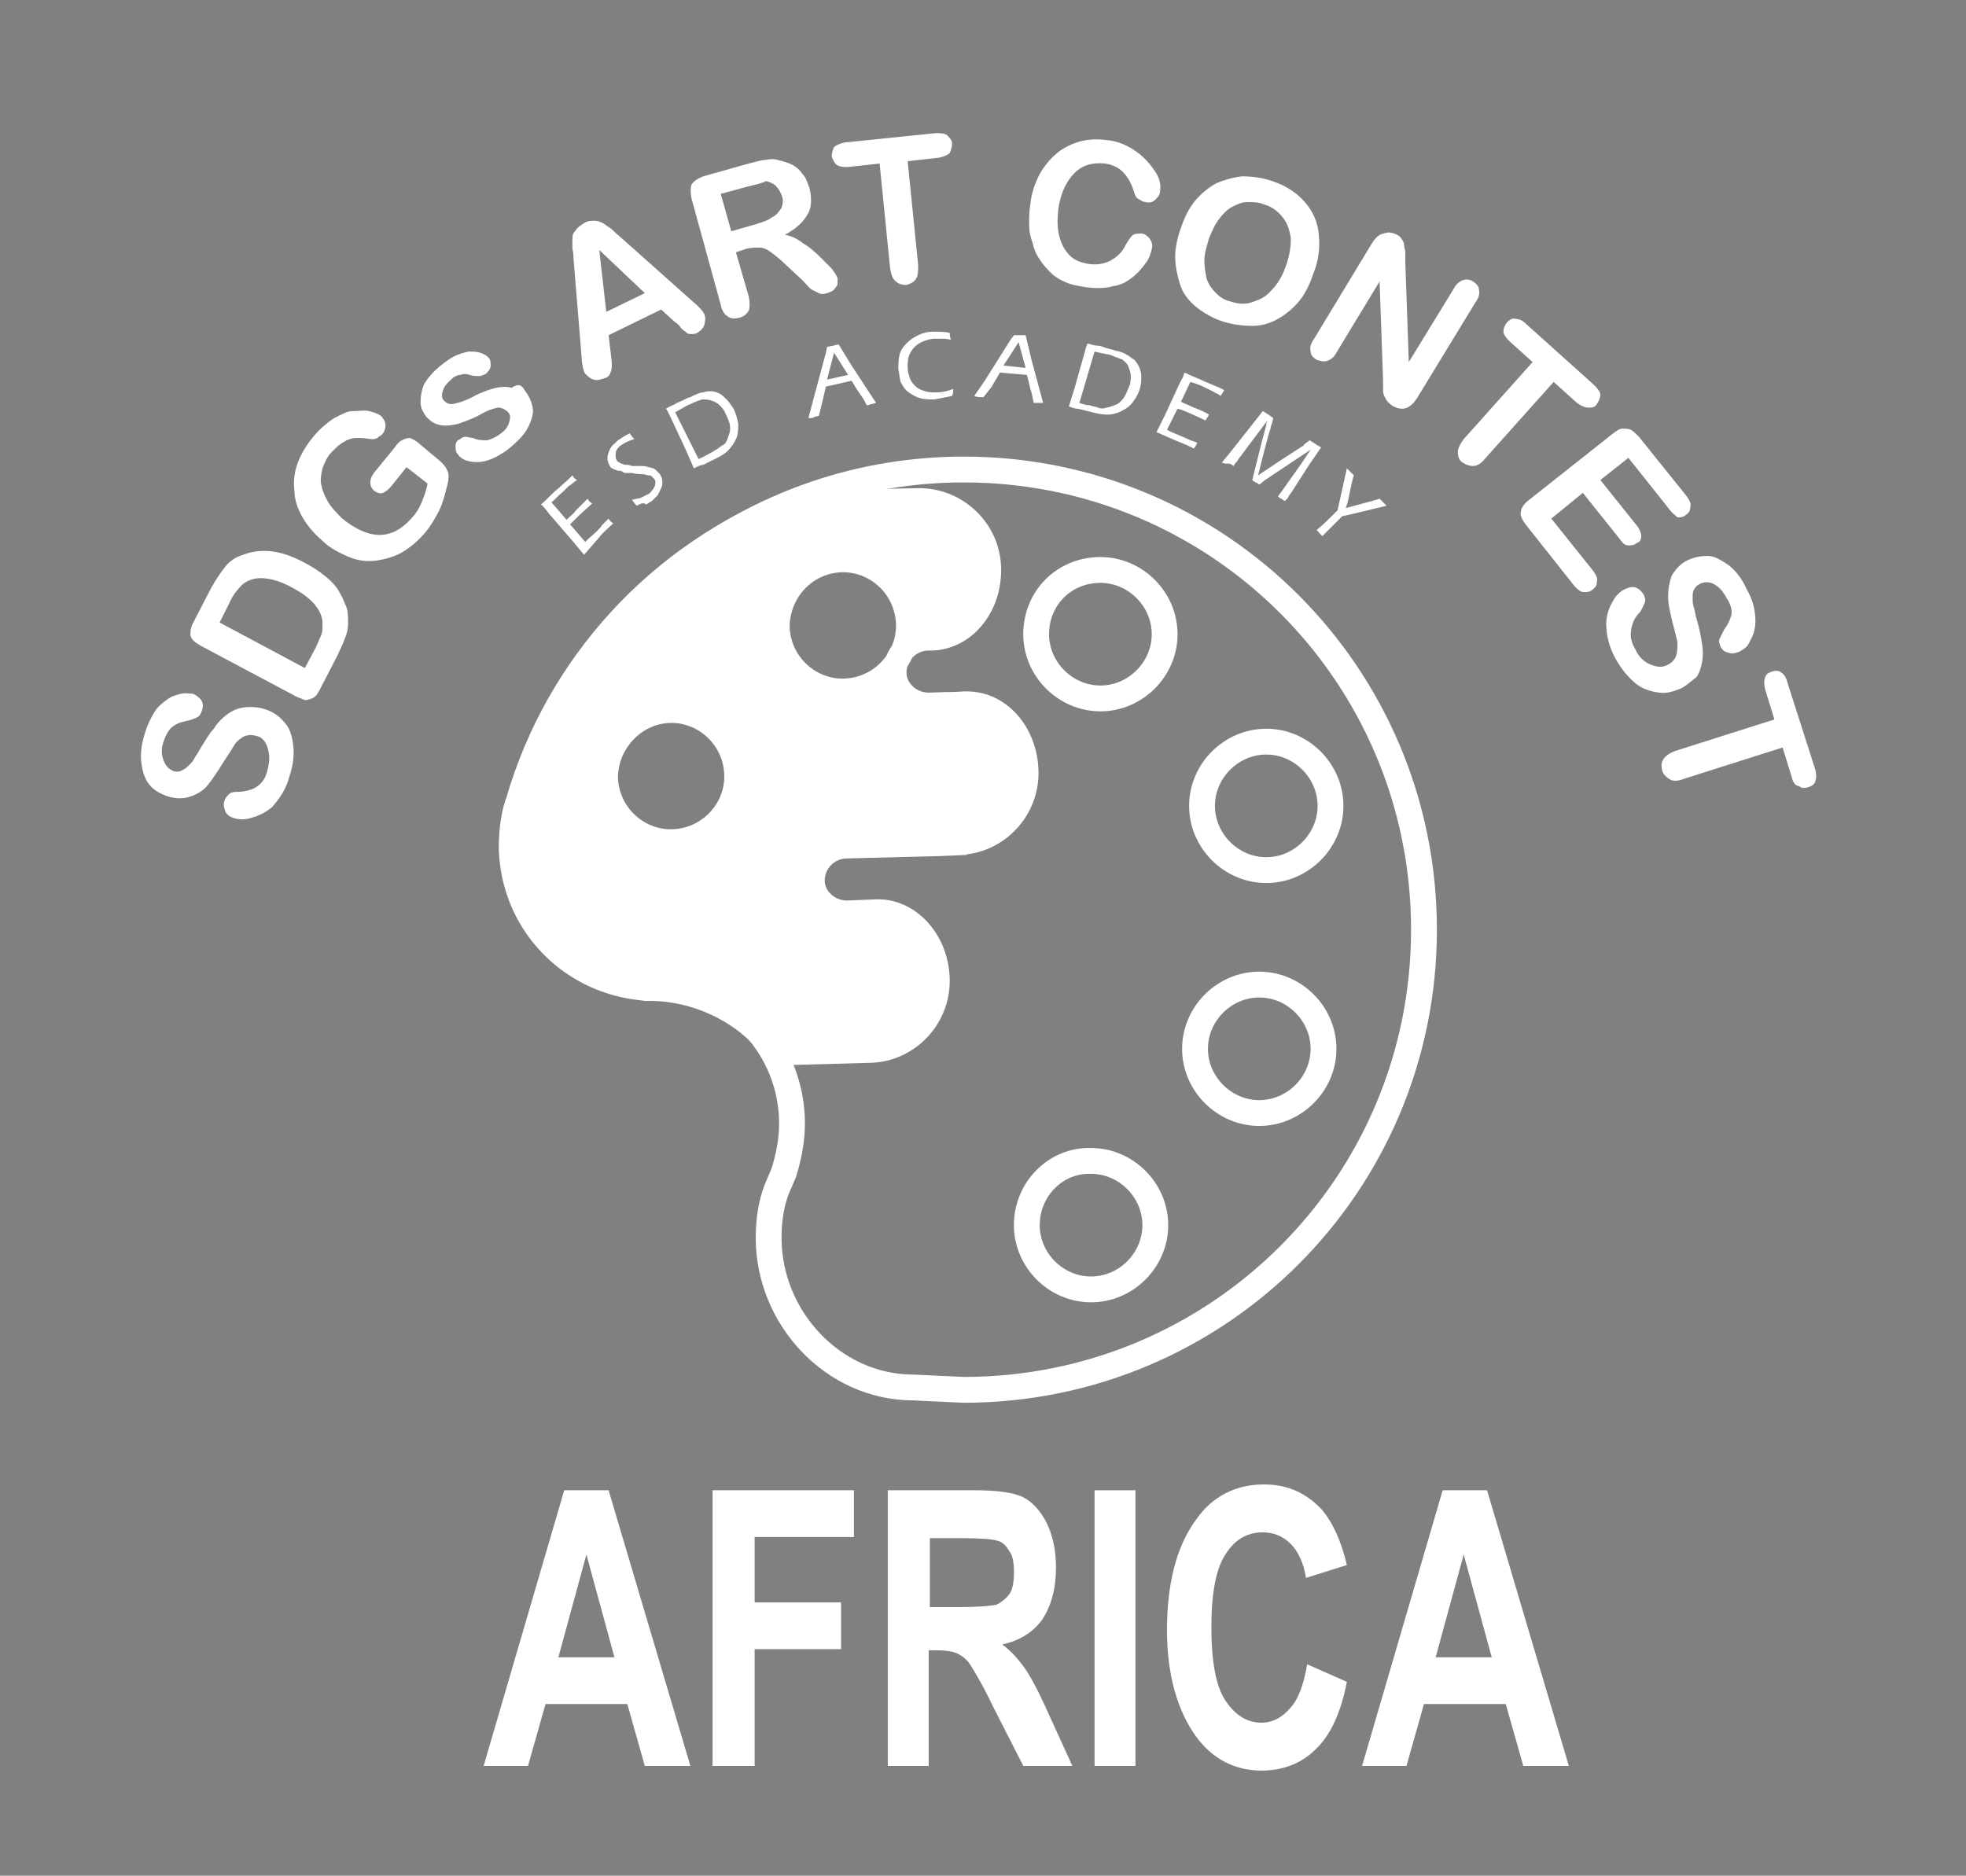 <?xml version="1.0" encoding="utf-8"?>
<!-- Generator: Adobe Illustrator 27.7.0, SVG Export Plug-In . SVG Version: 6.00 Build 0)  -->
<svg version="1.1" id="レイヤー_1" xmlns="http://www.w3.org/2000/svg" xmlns:xlink="http://www.w3.org/1999/xlink" x="0px"
	 y="0px" viewBox="0 0 168.3 160.6" style="enable-background:new 0 0 168.3 160.6;" xml:space="preserve">
<rect x="0" y="0" width="168.3" height="160.6" fill="#808080" stroke="none"/>
<style type="text/css">
	.st0{fill:none;}
	.st1{fill:#FFFFFF;}
	.st2{fill:none;stroke:#040000;stroke-width:2.211;stroke-miterlimit:10;}
	.st3{fill:none;stroke:#FFFFFF;stroke-width:2.211;stroke-miterlimit:10;}
	.st4{fill:#FFFFFF;stroke:#FFFFFF;stroke-width:2;stroke-miterlimit:10;}
</style>
<rect class="st0" width="168.3" height="160.6"/>
<g>
	<g>
		<path class="st1" d="M22.6,60.7c0.7,0.2,1.3,0.6,1.7,1.1c0.5,0.5,0.7,1.2,0.8,2s0,1.7-0.3,2.6c-0.3,1.2-0.9,2-1.5,2.7
			c-0.5,0.4-1,0.7-1.7,0.9c-0.6,0.2-1.2,0.2-1.7,0c-0.3-0.1-0.5-0.3-0.6-0.5c-0.1-0.3-0.2-0.5-0.1-0.9c0.1-0.3,0.2-0.4,0.4-0.6
			s0.5-0.2,0.8-0.2c0.4,0,0.8-0.1,1.1-0.2c0.3-0.1,0.6-0.3,0.8-0.5c0.3-0.3,0.5-0.7,0.6-1.2c0.2-0.7,0.2-1.3,0-1.9s-0.5-0.9-1-1
			c-0.4-0.1-0.7-0.1-1.1,0.1c-0.3,0.2-0.6,0.4-0.8,0.8c-0.2,0.3-0.5,0.8-0.9,1.4c-0.5,0.8-0.9,1.4-1.3,1.9c-0.4,0.5-0.9,0.8-1.5,1
			c-0.6,0.2-1.2,0.2-1.9,0c-0.6-0.2-1.2-0.5-1.6-1s-0.6-1.1-0.7-1.9c-0.1-0.7,0-1.6,0.3-2.5c0.2-0.7,0.5-1.3,0.8-1.8
			s0.7-0.8,1.1-1.1c0.4-0.3,0.8-0.4,1.2-0.5s0.7,0,1,0c0.3,0.1,0.5,0.3,0.7,0.5c0.2,0.3,0.2,0.6,0.1,0.9c-0.1,0.3-0.2,0.5-0.4,0.6
			s-0.4,0.2-0.8,0.3c-0.5,0.1-0.9,0.2-1.3,0.5c-0.3,0.2-0.6,0.7-0.8,1.3c-0.2,0.6-0.2,1.1,0,1.6c0.2,0.5,0.4,0.7,0.8,0.9
			c0.2,0.1,0.5,0.1,0.7,0c0.2-0.1,0.4-0.2,0.6-0.4c0.2-0.2,0.4-0.4,0.5-0.6c0.1-0.2,0.4-0.6,0.6-1c0.4-0.6,0.7-1.2,1.1-1.6
			c0.3-0.5,0.7-0.9,1.1-1.2s0.8-0.5,1.3-0.6S22,60.5,22.6,60.7z"/>
		<path class="st1" d="M16.6,53.2l1.5-2.9c0.4-0.7,0.8-1.3,1.2-1.8c0.4-0.5,0.9-0.8,1.5-1c1.6-0.6,3.3-0.4,5.3,0.7
			c0.6,0.3,1.2,0.7,1.7,1.1c0.5,0.4,0.9,0.8,1.2,1.3s0.5,1,0.7,1.5c0.1,0.4,0.1,0.9,0.1,1.3s-0.1,0.9-0.3,1.3
			c-0.1,0.4-0.4,0.9-0.6,1.4l-1.5,2.9c-0.2,0.4-0.4,0.7-0.7,0.8s-0.5,0.2-0.7,0.1s-0.6-0.2-0.9-0.4l-7.9-4.2
			c-0.5-0.3-0.8-0.5-0.9-0.9C16.3,54.1,16.3,53.7,16.6,53.2z M18.8,53.3l7.3,3.9l0.9-1.7c0.2-0.4,0.3-0.7,0.4-0.9
			c0.1-0.2,0.2-0.5,0.2-0.7c0-0.3,0-0.5,0-0.8c-0.2-1.1-1.1-2-2.6-2.8c-1.1-0.6-2-0.8-2.7-0.8c-0.7,0-1.3,0.3-1.6,0.6
			c-0.4,0.4-0.8,0.9-1.1,1.6L18.8,53.3z"/>
		<path class="st1" d="M35.9,38l1.8,1.5c0.2,0.2,0.4,0.4,0.5,0.6c0.1,0.2,0.2,0.4,0.2,0.6s0,0.5-0.1,0.8c-0.2,0.8-0.4,1.6-0.7,2.2
			c-0.3,0.6-0.7,1.3-1.2,1.9c-0.6,0.7-1.3,1.3-2,1.7c-0.7,0.4-1.5,0.6-2.2,0.7c-0.8,0.1-1.6,0-2.3-0.3s-1.6-0.7-2.3-1.4
			c-0.7-0.6-1.3-1.3-1.7-2s-0.7-1.5-0.7-2.3c-0.1-0.8,0-1.6,0.3-2.4c0.3-0.8,0.8-1.6,1.4-2.3c0.5-0.6,1.1-1.1,1.7-1.5
			c0.6-0.3,1.1-0.6,1.6-0.6s1-0.1,1.4,0c0.4,0.1,0.7,0.2,1,0.4c0.2,0.2,0.4,0.5,0.4,0.8s-0.1,0.6-0.3,0.8c-0.1,0.1-0.3,0.2-0.4,0.3
			c-0.2,0.1-0.3,0.1-0.5,0.1c-0.6-0.1-1-0.1-1.3-0.1c-0.3,0-0.7,0.1-1,0.3c-0.4,0.2-0.7,0.5-1.1,0.9c-0.4,0.4-0.6,0.9-0.8,1.4
			c-0.1,0.5-0.2,1-0.1,1.4c0.1,0.5,0.3,1,0.6,1.5s0.7,0.9,1.2,1.4c1.1,0.9,2.2,1.4,3.2,1.4c1,0,1.9-0.5,2.7-1.4
			c0.4-0.4,0.7-0.9,0.9-1.4c0.2-0.5,0.4-1,0.5-1.6L34.8,40l-1.2,1.5c-0.3,0.4-0.6,0.6-0.8,0.7c-0.3,0.1-0.5,0-0.8-0.2
			c-0.2-0.2-0.3-0.4-0.3-0.7c0-0.3,0.1-0.5,0.3-0.8l1.8-2.2c0.2-0.3,0.4-0.5,0.6-0.6s0.4-0.2,0.7-0.2C35.3,37.6,35.6,37.7,35.9,38z"
			/>
		<path class="st1" d="M44.9,33.4c0.4,0.5,0.6,1,0.7,1.5c0.1,0.5-0.1,1.1-0.4,1.7c-0.3,0.6-0.8,1.1-1.5,1.7
			c-0.6,0.5-1.3,0.9-1.9,1.1c-0.6,0.2-1.1,0.2-1.6,0.1c-0.5-0.1-0.8-0.3-1-0.6c-0.2-0.2-0.2-0.4-0.2-0.7s0.1-0.5,0.4-0.6
			c0.2-0.2,0.4-0.2,0.5-0.2s0.4,0.1,0.6,0.1c0.4,0.2,0.8,0.2,1.2,0.2c0.4-0.1,0.8-0.3,1.2-0.6c0.4-0.3,0.6-0.6,0.7-1
			s0.1-0.6-0.1-0.8c-0.3-0.3-0.6-0.4-0.9-0.4c-0.4,0.1-0.8,0.2-1.5,0.6c-0.7,0.4-1.4,0.6-1.9,0.8c-0.5,0.1-1,0.2-1.5,0.1
			c-0.5-0.1-0.8-0.3-1.2-0.7c-0.3-0.4-0.5-0.8-0.5-1.3c0-0.5,0.1-1,0.3-1.5c0.3-0.5,0.7-1,1.3-1.5c0.5-0.4,0.9-0.7,1.3-0.9
			s0.8-0.3,1.2-0.4c0.4,0,0.7,0,1,0.1c0.3,0.1,0.5,0.2,0.7,0.4c0.2,0.2,0.2,0.4,0.2,0.7s-0.2,0.5-0.4,0.7c-0.2,0.1-0.4,0.2-0.6,0.2
			c-0.2,0-0.5,0-0.8-0.1c-0.3-0.1-0.5-0.1-0.8,0c-0.3,0-0.6,0.2-0.9,0.5c-0.3,0.3-0.5,0.5-0.6,0.9c-0.1,0.3-0.1,0.6,0.1,0.8
			c0.2,0.2,0.4,0.3,0.6,0.3c0.3,0,0.5-0.1,0.9-0.2c0.3-0.1,0.8-0.3,1.3-0.6c0.7-0.3,1.2-0.5,1.7-0.6c0.5-0.1,0.9-0.1,1.3,0
			C44.4,32.8,44.7,33,44.9,33.4z"/>
		<path class="st1" d="M57.8,27.6l-1.2-1.1l-4.5,2.2l0.2,1.7c0.1,0.7,0.1,1.1,0,1.4s-0.2,0.5-0.6,0.6c-0.3,0.1-0.6,0.2-0.9,0.1
			c-0.3-0.1-0.5-0.3-0.7-0.5c-0.1-0.1-0.1-0.3-0.2-0.5c0-0.2-0.1-0.4-0.1-0.8l-0.7-8.5c0-0.2,0-0.5-0.1-0.9c0-0.3,0-0.6,0-0.9
			c0-0.3,0.1-0.5,0.3-0.7c0.1-0.2,0.4-0.4,0.7-0.6c0.3-0.2,0.6-0.2,0.9-0.2c0.3,0,0.5,0.1,0.7,0.2s0.4,0.3,0.6,0.4s0.4,0.4,0.8,0.7
			l6.4,5.7c0.5,0.4,0.8,0.8,0.9,1c0.1,0.3,0.1,0.5,0,0.9c-0.1,0.3-0.3,0.5-0.6,0.7c-0.2,0.1-0.3,0.1-0.5,0.1c-0.2,0-0.3,0-0.4-0.1
			c-0.1-0.1-0.3-0.2-0.5-0.4C58.2,27.9,58,27.7,57.8,27.6z M51.9,26.7l3.3-1.6l-3.9-3.7L51.9,26.7z"/>
		<path class="st1" d="M63.9,21.3L63,21.6l1.1,3.8c0.1,0.5,0.1,0.9,0,1.2c-0.2,0.3-0.4,0.5-0.8,0.6c-0.4,0.1-0.7,0.1-1-0.1
			c-0.3-0.2-0.5-0.5-0.6-1l-2.5-9.1c-0.1-0.5-0.1-0.9,0-1.2c0.2-0.3,0.5-0.5,1-0.7l3.9-1.1c0.5-0.1,1-0.3,1.4-0.3
			c0.4-0.1,0.8-0.1,1.1,0c0.4,0.1,0.8,0.2,1.2,0.4c0.4,0.2,0.7,0.5,0.9,0.8c0.3,0.3,0.4,0.7,0.6,1.2c0.2,0.9,0.2,1.7-0.2,2.3
			c-0.4,0.7-1,1.2-1.9,1.7c0.5,0.1,1,0.3,1.5,0.7c0.5,0.3,1,0.7,1.4,1.1c0.4,0.4,0.8,0.8,1.1,1.1c0.3,0.4,0.4,0.6,0.5,0.8
			c0,0.2,0,0.3,0,0.5s-0.2,0.3-0.3,0.5c-0.1,0.1-0.3,0.2-0.6,0.3c-0.3,0.1-0.5,0.1-0.7,0c-0.2-0.1-0.4-0.2-0.6-0.3S69,24.3,68.7,24
			l-1.4-1.3c-0.5-0.5-0.9-0.8-1.3-1.1s-0.7-0.4-1-0.4C64.7,21.2,64.3,21.2,63.9,21.3z M63.9,16l-2.2,0.6l0.9,3.2l2.1-0.6
			c0.6-0.2,1-0.3,1.4-0.6c0.4-0.2,0.6-0.5,0.8-0.8c0.1-0.3,0.2-0.7,0-1.1c-0.1-0.3-0.3-0.6-0.5-0.8c-0.2-0.2-0.5-0.3-0.8-0.4
			C65.2,15.7,64.7,15.8,63.9,16z"/>
		<path class="st1" d="M80.4,13.5l-2.7,0.3l0.9,8.9c0,0.5,0,0.9-0.2,1.2c-0.2,0.3-0.5,0.4-0.8,0.5c-0.4,0-0.7-0.1-0.9-0.3
			c-0.3-0.2-0.4-0.6-0.5-1.1L75.3,14l-2.7,0.3c-0.4,0-0.7,0-1-0.2c-0.2-0.2-0.3-0.4-0.4-0.7c0-0.3,0.1-0.6,0.2-0.8
			c0.2-0.2,0.5-0.3,0.9-0.4l7.8-0.8c0.4,0,0.8,0,1,0.2c0.2,0.2,0.4,0.4,0.4,0.7c0,0.3-0.1,0.6-0.2,0.8
			C81.1,13.3,80.8,13.4,80.4,13.5z"/>
		<path class="st1" d="M98.6,21.3c-0.1,0.4-0.2,0.8-0.5,1.2c-0.3,0.4-0.6,0.8-1.1,1.2s-1,0.7-1.7,0.8c-0.7,0.2-1.4,0.2-2.3,0.1
			c-0.6-0.1-1.2-0.2-1.7-0.4c-0.5-0.2-1-0.5-1.3-0.8s-0.7-0.7-1-1.2c-0.3-0.4-0.5-0.9-0.6-1.4c-0.2-0.5-0.3-1-0.3-1.6
			c0-0.6,0-1.1,0.1-1.7c0.1-1,0.4-1.8,0.8-2.6c0.4-0.7,0.9-1.3,1.5-1.8s1.3-0.8,2-1c0.8-0.2,1.5-0.2,2.3-0.1c1,0.1,1.8,0.5,2.5,1
			c0.7,0.5,1.2,1.1,1.6,1.7s0.5,1.2,0.4,1.7c0,0.3-0.2,0.5-0.4,0.7c-0.2,0.2-0.5,0.3-0.8,0.2c-0.3,0-0.5-0.2-0.7-0.3
			s-0.3-0.5-0.4-0.8c-0.2-0.6-0.5-1.1-0.9-1.5c-0.4-0.4-0.9-0.6-1.5-0.7c-1-0.1-1.9,0.1-2.6,0.8c-0.7,0.7-1.2,1.7-1.4,3.1
			c-0.1,0.9-0.1,1.7,0.1,2.4s0.5,1.2,0.9,1.6c0.4,0.4,1,0.6,1.6,0.7c0.7,0.1,1.3,0,1.9-0.3c0.5-0.3,1-0.7,1.3-1.4
			c0.2-0.3,0.3-0.5,0.5-0.7c0.2-0.2,0.4-0.2,0.8-0.2c0.3,0,0.5,0.2,0.7,0.4C98.6,20.7,98.7,21,98.6,21.3z"/>
		<path class="st1" d="M108.9,15.5c1.2,0.4,2.1,1,2.8,1.8s1.1,1.7,1.2,2.8s0,2.2-0.5,3.4c-0.3,0.9-0.7,1.7-1.2,2.3
			c-0.5,0.6-1.1,1.1-1.8,1.5c-0.7,0.4-1.4,0.6-2.2,0.6s-1.7-0.1-2.6-0.4c-0.9-0.3-1.7-0.8-2.3-1.3c-0.6-0.5-1.1-1.2-1.3-1.9
			s-0.4-1.5-0.4-2.3s0.2-1.7,0.5-2.5c0.3-0.9,0.7-1.7,1.2-2.3c0.5-0.6,1.1-1.1,1.8-1.5c0.7-0.3,1.4-0.5,2.2-0.6
			C107.2,15.1,108,15.2,108.9,15.5z M110.1,22.7c0.3-0.8,0.4-1.6,0.4-2.3c-0.1-0.7-0.3-1.3-0.7-1.8c-0.4-0.5-0.9-0.9-1.6-1.1
			c-0.5-0.2-0.9-0.2-1.4-0.2c-0.5,0-0.9,0.2-1.3,0.4s-0.8,0.6-1.1,1c-0.4,0.5-0.6,1-0.9,1.7c-0.2,0.7-0.4,1.3-0.4,1.9
			c0,0.6,0.1,1.1,0.2,1.6c0.2,0.5,0.4,0.8,0.8,1.2c0.3,0.3,0.7,0.6,1.2,0.7c0.6,0.2,1.2,0.3,1.8,0.1s1.2-0.4,1.7-1
			C109.4,24.3,109.8,23.6,110.1,22.7z"/>
		<path class="st1" d="M120.3,22.4l0.3,8.6l3.8-6.2c0.2-0.4,0.5-0.7,0.8-0.8c0.3-0.1,0.6-0.1,0.9,0.1c0.3,0.2,0.5,0.4,0.5,0.7
			c0.1,0.3,0,0.7-0.3,1.1l-5,8.2c-0.6,0.9-1.2,1.1-2,0.7c-0.2-0.1-0.3-0.2-0.5-0.4c-0.1-0.1-0.2-0.3-0.3-0.5
			c-0.1-0.2-0.1-0.4-0.1-0.6s0-0.5,0-0.7l-0.3-8.5l-3.7,6.1c-0.2,0.4-0.5,0.6-0.8,0.7s-0.6,0-0.9-0.1c-0.3-0.2-0.5-0.4-0.5-0.7
			c-0.1-0.3,0-0.7,0.3-1.1l4.9-8.1c0.2-0.3,0.4-0.6,0.6-0.7c0.2-0.2,0.5-0.2,0.8-0.3c0.3,0,0.6,0.1,0.8,0.2c0.2,0.1,0.3,0.2,0.4,0.4
			c0.1,0.1,0.2,0.3,0.2,0.5s0.1,0.4,0.1,0.6C120.3,21.9,120.3,22.1,120.3,22.4z"/>
		<path class="st1" d="M135,34.5l-2-1.8l-5.9,6.6c-0.3,0.4-0.7,0.6-1,0.6c-0.3,0-0.6-0.1-0.9-0.3c-0.3-0.2-0.4-0.5-0.4-0.9
			c0-0.3,0.2-0.7,0.5-1.1l5.9-6.6l-2-1.8c-0.3-0.3-0.5-0.6-0.5-0.8c0-0.3,0.1-0.5,0.3-0.8c0.2-0.2,0.5-0.4,0.7-0.3
			c0.3,0,0.6,0.1,0.9,0.4l5.9,5.3c0.3,0.3,0.5,0.6,0.5,0.8s-0.1,0.5-0.3,0.8s-0.4,0.3-0.7,0.3C135.6,34.9,135.3,34.7,135,34.5z"/>
		<path class="st1" d="M142.9,43.6l-3.5-4.4l-2.4,1.9l3.2,4c0.2,0.3,0.3,0.6,0.3,0.8c0,0.3-0.1,0.5-0.4,0.6
			c-0.2,0.2-0.5,0.2-0.7,0.2c-0.3,0-0.5-0.2-0.7-0.5l-3.2-4l-2.7,2.2l3.6,4.5c0.2,0.3,0.4,0.6,0.3,0.9c0,0.3-0.1,0.5-0.4,0.7
			c-0.2,0.2-0.5,0.2-0.7,0.2c-0.3,0-0.5-0.2-0.8-0.5l-4.2-5.3c-0.3-0.4-0.5-0.8-0.4-1.1c0-0.3,0.3-0.7,0.7-1l7.2-5.7
			c0.3-0.2,0.5-0.4,0.8-0.4s0.5,0,0.7,0.1s0.4,0.3,0.7,0.6l4.1,5.1c0.2,0.3,0.4,0.6,0.3,0.9c0,0.3-0.1,0.5-0.4,0.7
			c-0.2,0.2-0.5,0.2-0.7,0.2C143.4,44.1,143.1,43.9,142.9,43.6z"/>
		<path class="st1" d="M144,58.9c-0.7,0.3-1.3,0.5-2,0.4c-0.7-0.1-1.4-0.3-2-0.8c-0.6-0.5-1.2-1.2-1.7-2.1c-0.6-1.1-0.8-2.1-0.8-3
			c0-0.6,0.2-1.3,0.5-1.8c0.3-0.6,0.7-1,1.2-1.2c0.3-0.1,0.5-0.2,0.8-0.1c0.3,0.1,0.5,0.3,0.7,0.6c0.1,0.2,0.2,0.5,0.1,0.7
			c-0.1,0.2-0.2,0.5-0.4,0.8c-0.3,0.3-0.5,0.6-0.6,0.9s-0.2,0.6-0.2,1s0.1,0.8,0.4,1.3c0.3,0.7,0.8,1.1,1.3,1.3c0.5,0.2,1,0.3,1.5,0
			c0.4-0.2,0.6-0.5,0.7-0.8c0.1-0.3,0.1-0.7,0.1-1.1c-0.1-0.4-0.2-0.9-0.4-1.6c-0.2-0.9-0.4-1.6-0.4-2.3c0-0.7,0.1-1.2,0.3-1.8
			c0.3-0.5,0.7-1,1.3-1.3c0.6-0.3,1.2-0.4,1.8-0.4s1.2,0.4,1.8,0.8c0.6,0.5,1.1,1.1,1.5,2c0.4,0.7,0.6,1.3,0.7,1.9s0.1,1.1,0,1.6
			c-0.1,0.5-0.3,0.8-0.5,1.2s-0.5,0.5-0.8,0.7c-0.3,0.1-0.5,0.2-0.9,0.1s-0.5-0.2-0.7-0.5c-0.1-0.3-0.2-0.5-0.1-0.7s0.2-0.4,0.4-0.8
			c0.3-0.4,0.5-0.8,0.6-1.2c0.1-0.4,0-0.9-0.4-1.5c-0.3-0.6-0.7-1-1.1-1.2s-0.8-0.2-1.2,0c-0.2,0.1-0.4,0.3-0.5,0.5
			c-0.1,0.2-0.1,0.4-0.1,0.7s0,0.5,0.1,0.8s0.1,0.6,0.3,1.2c0.2,0.7,0.3,1.3,0.4,1.9c0.1,0.6,0.1,1.1,0,1.6
			c-0.1,0.5-0.2,0.9-0.5,1.3C144.9,58.2,144.5,58.6,144,58.9z"/>
		<path class="st1" d="M153.4,66.6l-0.8-2.6l-8.5,2.7c-0.5,0.2-0.9,0.2-1.2,0s-0.5-0.4-0.6-0.7c-0.1-0.4-0.1-0.7,0.1-1
			c0.2-0.3,0.5-0.5,1-0.7l8.5-2.7l-0.8-2.6c-0.1-0.4-0.1-0.7,0-1c0.1-0.3,0.3-0.4,0.6-0.5c0.3-0.1,0.6-0.1,0.8,0.1
			c0.2,0.1,0.4,0.4,0.5,0.8l2.4,7.5c0.1,0.4,0.1,0.7,0,1c-0.1,0.3-0.3,0.4-0.6,0.5c-0.3,0.1-0.6,0.1-0.8-0.1
			C153.7,67.3,153.5,67,153.4,66.6z"/>
	</g>
	<g>
		<path class="st1" d="M50,47.5l-1-1.2l-1.9-2.2l-0.4-0.5c-0.1-0.1-0.2-0.3-0.4-0.4c0.5-0.4,0.9-0.9,1.4-1.3l1-0.9l0.3-0.3
			c0.1,0.2,0.2,0.3,0.4,0.4l-0.3,0.2c-0.1,0.1-0.2,0.2-0.4,0.3c-0.2,0.2-0.3,0.3-0.5,0.5c-0.5,0.4-0.8,0.8-1,0.9l1.3,1.5
			c0.3-0.3,0.6-0.5,0.8-0.8c0.3-0.3,0.6-0.6,1-1c0.1,0.2,0.2,0.3,0.4,0.4l-1.1,1c-0.2,0.2-0.5,0.5-0.8,0.8l1.3,1.5l0.3-0.3
			c0.6-0.5,1-0.9,1.1-1.1c0.2-0.2,0.4-0.4,0.6-0.6c0.1,0.2,0.2,0.3,0.4,0.4c-0.5,0.5-0.9,0.8-1.2,1.2L50,47.5z"/>
		<path class="st1" d="M54.5,43.3c-0.2-0.2-0.3-0.4-0.4-0.5c0.3-0.1,0.6-0.1,0.8-0.2c0.2-0.1,0.4-0.2,0.6-0.3
			c0.2-0.1,0.3-0.3,0.4-0.4c0.1-0.2,0.2-0.3,0.2-0.5c0-0.2,0-0.3-0.1-0.4c-0.1-0.1-0.1-0.1-0.2-0.2s-0.2-0.1-0.3-0.1
			c-0.1,0-0.3-0.1-0.5-0.1c-0.2,0-0.5,0-0.9-0.1l-0.4,0c-0.2,0-0.3,0-0.4-0.1s-0.3-0.1-0.4-0.1c-0.1,0-0.2-0.1-0.3-0.1
			c-0.1,0-0.1-0.1-0.2-0.1s-0.1-0.1-0.2-0.2c-0.1-0.2-0.2-0.4-0.2-0.7c0-0.2,0.1-0.5,0.2-0.7c0.1-0.3,0.4-0.5,0.7-0.8
			c0.3-0.2,0.6-0.4,1-0.6c0.1,0.1,0.2,0.3,0.4,0.5c-0.4,0.1-0.8,0.3-1.1,0.5c-0.2,0.1-0.3,0.3-0.4,0.4c-0.1,0.2-0.1,0.3-0.1,0.5
			c0,0.1,0,0.3,0.1,0.4c0,0.1,0.1,0.1,0.2,0.2c0.1,0,0.1,0.1,0.2,0.1c0.1,0,0.2,0.1,0.4,0.1c0.1,0,0.3,0,0.5,0.1c0.1,0,0.3,0,0.6,0
			c0.4,0,0.6,0,0.8,0.1c0.2,0,0.3,0.1,0.4,0.1s0.2,0.1,0.3,0.2c0.1,0.1,0.2,0.2,0.3,0.3c0.1,0.2,0.2,0.4,0.2,0.6s0,0.4-0.1,0.6
			s-0.2,0.4-0.3,0.6c-0.2,0.2-0.3,0.3-0.5,0.5c-0.2,0.1-0.3,0.2-0.5,0.3C55.1,43,54.9,43.1,54.5,43.3z"/>
		<path class="st1" d="M59.4,40.1l-0.7-1.6l-1.4-3c-0.1-0.1-0.1-0.3-0.3-0.5c0.3-0.2,0.6-0.3,0.8-0.4c0.1-0.1,0.4-0.2,0.6-0.3
			S59,34,59.1,34c0.4-0.2,0.8-0.4,1.1-0.4c0.2-0.1,0.5-0.1,0.7-0.1c0.2,0,0.5,0.1,0.7,0.2c0.2,0.1,0.4,0.3,0.6,0.5
			c0.2,0.2,0.4,0.5,0.6,0.8c0.2,0.4,0.3,0.8,0.4,1.3c0,0.4,0,0.9-0.2,1.3s-0.4,0.7-0.7,1c-0.3,0.3-0.7,0.5-1.1,0.7l-1,0.5
			C60,39.8,59.8,39.9,59.4,40.1z M59.8,39.3c0.3-0.1,0.6-0.3,0.8-0.4c0.2-0.1,0.4-0.2,0.7-0.4c0.2-0.1,0.4-0.3,0.6-0.4
			c0.2-0.1,0.3-0.3,0.4-0.6s0.2-0.5,0.2-0.7c0-0.2,0-0.5-0.1-0.7c-0.1-0.3-0.2-0.5-0.3-0.7c-0.1-0.3-0.3-0.5-0.5-0.7
			c-0.2-0.2-0.4-0.3-0.7-0.4s-0.5-0.1-0.8-0.1c-0.3,0.1-0.6,0.2-1,0.4c-0.5,0.2-0.9,0.5-1.3,0.7L59.8,39.3z"/>
		<path class="st1" d="M69.2,35.8l0.4-1.5l1.1-4.1l0.1-0.5l0.5-0.1c0.1,0,0.3-0.1,0.5-0.1l1.1,1.8l2.1,3.2l-0.4,0.1
			c-0.1,0-0.2,0.1-0.4,0.1c-0.1-0.2-0.3-0.6-0.6-1s-0.5-0.8-0.7-1.1l-2.2,0.5l-0.3,1.3l-0.3,1.2l-0.4,0.1
			C69.6,35.8,69.5,35.8,69.2,35.8z M70.8,32.5l1.8-0.4l-1.2-1.9L70.8,32.5z"/>
		<path class="st1" d="M81.6,33.3c0,0.2,0,0.4-0.1,0.6c-0.5,0.1-1,0.2-1.5,0.3c-0.4,0-0.8,0-1.2-0.1s-0.7-0.3-1-0.5
			s-0.5-0.5-0.7-0.9C77,32.4,77,32,76.9,31.6c0-0.4,0-0.8,0.1-1.2c0.1-0.4,0.3-0.7,0.6-1c0.3-0.3,0.6-0.5,1-0.7
			c0.4-0.2,0.8-0.3,1.3-0.3c0.5,0,1,0,1.4,0.1c0,0.1,0,0.3,0.1,0.6C81.1,29,80.8,29,80.6,29s-0.4,0-0.6,0c-0.3,0-0.6,0.1-0.9,0.2
			c-0.3,0.1-0.6,0.3-0.8,0.5c-0.2,0.2-0.4,0.5-0.5,0.8c-0.1,0.3-0.1,0.7-0.1,1c0,0.3,0.1,0.6,0.2,0.9c0.1,0.3,0.3,0.5,0.5,0.7
			c0.2,0.2,0.5,0.3,0.8,0.4s0.6,0.1,1,0.1C80.6,33.6,81.1,33.5,81.6,33.3z"/>
		<path class="st1" d="M83.4,33.9l0.9-1.3l2.2-3.5l0.3-0.4l0.5,0c0.1,0,0.3,0,0.5,0l0.5,2.1l1,3.7l-0.4,0c-0.1,0-0.2,0-0.4,0
			c-0.1-0.3-0.1-0.7-0.3-1.2c-0.1-0.5-0.2-0.9-0.3-1.2l-2.3-0.2l-0.7,1.2L84.2,34l-0.4,0C83.8,34,83.6,34,83.4,33.9z M85.9,31.3
			l1.9,0.2l-0.6-2.2L85.9,31.3z"/>
		<path class="st1" d="M91.5,34.8l0.5-1.6l0.9-3.2c0-0.1,0.1-0.3,0.2-0.6c0.3,0.1,0.6,0.2,0.9,0.2c0.2,0,0.4,0.1,0.7,0.2
			s0.5,0.1,0.7,0.2c0.5,0.1,0.8,0.2,1.1,0.4c0.2,0.1,0.4,0.3,0.6,0.4c0.2,0.2,0.3,0.4,0.4,0.6c0.1,0.2,0.2,0.5,0.2,0.8
			c0,0.3,0,0.6-0.1,1c-0.1,0.4-0.3,0.8-0.6,1.2c-0.3,0.4-0.6,0.6-1,0.8c-0.4,0.2-0.8,0.3-1.2,0.3c-0.4,0-0.9-0.1-1.3-0.2L92.3,35
			C92.2,35,92,35,91.5,34.8z M92.4,34.5c0.3,0.1,0.6,0.2,0.9,0.2c0.2,0.1,0.5,0.1,0.7,0.2s0.5,0.1,0.7,0c0.2,0,0.4-0.1,0.7-0.2
			s0.4-0.2,0.6-0.4s0.3-0.4,0.4-0.6c0.1-0.2,0.2-0.5,0.3-0.7c0.1-0.3,0.1-0.6,0.1-0.8c0-0.3-0.1-0.5-0.2-0.8s-0.3-0.4-0.5-0.6
			c-0.2-0.1-0.6-0.2-1-0.4c-0.5-0.1-1-0.2-1.4-0.3L92.4,34.5z"/>
		<path class="st1" d="M99,37l0.7-1.4l1.2-2.6l0.3-0.6c0.1-0.1,0.1-0.3,0.2-0.5c0.6,0.3,1.2,0.5,1.8,0.8l1.2,0.5l0.4,0.2
			c-0.1,0.2-0.2,0.3-0.3,0.5l-0.3-0.2c-0.1,0-0.2-0.1-0.4-0.2c-0.2-0.1-0.4-0.2-0.6-0.3c-0.6-0.3-1-0.4-1.3-0.5l-0.8,1.7
			c0.4,0.2,0.7,0.3,1.1,0.5c0.3,0.1,0.8,0.3,1.3,0.6c-0.1,0.2-0.2,0.3-0.3,0.5l-1.3-0.6c-0.3-0.1-0.6-0.3-1.1-0.4l-0.9,1.8l0.4,0.2
			c0.7,0.3,1.2,0.5,1.4,0.6c0.2,0.1,0.5,0.2,0.8,0.3c-0.1,0.2-0.2,0.4-0.3,0.5c-0.6-0.3-1.1-0.5-1.6-0.7L99,37z"/>
		<path class="st1" d="M104.6,39.6l0.5-0.6l1.9-2.4l1.1-1.4c0.2,0.1,0.3,0.2,0.5,0.3c0.1,0.1,0.3,0.2,0.4,0.3l-0.1,0.4
			c0,0.1-0.1,0.2-0.1,0.3c0,0.1-0.1,0.4-0.2,0.7l-0.4,1.5l-0.5,2l1.8-1.2l2-1.3c0.1,0,0.1-0.1,0.2-0.2c0.1-0.1,0.2-0.1,0.4-0.3
			c0.2,0.1,0.3,0.2,0.5,0.3c0.1,0.1,0.3,0.2,0.5,0.3l-1.1,1.6l-0.7,1.1c-0.1,0.1-0.1,0.2-0.2,0.3l-0.5,0.8l-0.3,0.4
			c0,0.1-0.1,0.2-0.3,0.4c-0.2-0.1-0.3-0.2-0.3-0.2c-0.1,0-0.2-0.1-0.3-0.2l0.3-0.4l1.7-2.4c0.2-0.3,0.4-0.6,0.6-0.9l0.2-0.3
			l-3.9,2.6l-0.5,0.4c-0.1-0.1-0.3-0.2-0.3-0.2c-0.1,0-0.2-0.1-0.3-0.2l0.4-1.6l0.4-1.6l0.4-1.5c0-0.1,0-0.2,0.1-0.4l-0.3,0.4
			l-2.1,2.8c-0.1,0.1-0.1,0.2-0.2,0.3c-0.1,0.1-0.2,0.2-0.3,0.4l-0.3-0.2C104.9,39.7,104.8,39.7,104.6,39.6z"/>
		<path class="st1" d="M112.7,45.4c0.6-0.5,1.2-1.1,1.8-1.7l0.8-3.6l0.3,0.3c0.1,0.1,0.2,0.2,0.3,0.3c-0.1,0.3-0.2,0.7-0.3,1.2
			c-0.1,0.5-0.2,1.1-0.4,1.6l2.6-0.7l0.3-0.1c0.1,0.1,0.2,0.2,0.3,0.3l0.3,0.3l-2.9,0.7l-0.9,0.2l-1.3,1.3l-0.4,0.4
			c-0.1-0.1-0.2-0.2-0.3-0.3S112.9,45.5,112.7,45.4z"/>
	</g>
	<g>
		<g>
			<g>
				<path class="st2" d="M77.7,118.7"/>
				<path class="st2" d="M77.7,118.7"/>
				<path class="st3" d="M56.6,83.9c6.3,0.6,11.2,5.9,11.2,12.3c0,1.5-0.3,2.9-0.7,4.2l-0.6,1.4c-0.5,1.3-0.7,2.7-0.7,4.2
					c0,6.8,5.5,12.8,12.4,12.8l4.3,0.2c21.8,0,39.4-17.6,39.4-39.4c0-21.8-17.6-39.4-39.4-39.4c-17.5,0-32.3,11.4-37.5,27.2"/>
			</g>
			<path class="st3" d="M88.7,54.3c0,3,2.5,5.5,5.5,5.5c3,0,5.5-2.5,5.5-5.5c0-3-2.5-5.5-5.5-5.5C91.1,48.8,88.7,51.2,88.7,54.3z"/>
			<path class="st3" d="M102.9,69c0,3,2.5,5.5,5.5,5.5c3,0,5.5-2.5,5.5-5.5c0-3-2.5-5.5-5.5-5.5C105.4,63.5,102.9,66,102.9,69z"/>
			<path class="st3" d="M102.3,89.8c0,3,2.5,5.5,5.5,5.5c3,0,5.5-2.5,5.5-5.5c0-3-2.5-5.5-5.5-5.5C104.8,84.3,102.3,86.8,102.3,89.8
				z"/>
			<path class="st3" d="M87.9,104.9c0,3,2.5,5.5,5.5,5.5c3,0,5.5-2.5,5.5-5.5c0-3-2.5-5.5-5.5-5.5C90.4,99.3,87.9,101.8,87.9,104.9z
				"/>
		</g>
		<path class="st4" d="M57.3,60.9c3-0.1,5.6,2.3,5.7,5.4c0.1,3-2.3,5.6-5.4,5.7c-3,0.1-5.6-2.3-5.7-5.4C51.9,63.6,54.3,61,57.3,60.9
			z M44.3,68.6c-0.1,0.2-0.1,0.4-0.2,0.6c-0.3,1.1-0.4,2.3-0.4,3.5c0.2,6.2,4.8,11.1,10.8,11.9l0.8,0.1c4.4-0.1,8.8,2.1,11.1,5.5
			l0.8,0l7.3-0.2c3.3-0.1,5.9-2.9,5.8-6.2c-0.1-3.3-2.5-5.9-5.3-5.8l-2.3,0.1c-1.7,0.1-3.1-1.2-3.1-2.7c0-1.6,1.3-2.9,2.9-2.9
			l7.9-0.2l2.3-0.1l-0.6,0c3.3-0.1,5.9-2.9,5.8-6.2c-0.1-3.3-2.4-5.9-5.3-5.8c-1.7,0.1-0.4,0-2.9,0.1c-1.7,0.1-3.1-1.2-3.1-2.7
			c0-1.6,1.3-2.9,2.9-2.9l0.3,0c2.8-0.1,5-2.8,4.9-6.1c-0.1-3.3-2.9-5.9-6.2-5.8L68.4,43l-0.6,0C56.4,47.4,47.7,56.9,44.3,68.6
			 M72,48c3-0.1,5.6,2.3,5.7,5.4c0.1,3-2.3,5.6-5.4,5.7c-3,0.1-5.6-2.3-5.7-5.4C66.6,50.6,69,48.1,72,48z"/>
	</g>
	<g>
		<path class="st1" d="M59.1,151.2h-3.9l-1.5-5.3h-7l-1.5,5.3h-3.8l6.9-23.6h3.8L59.1,151.2z M52.6,141.9l-2.4-8.8l-2.4,8.8H52.6z"
			/>
		<path class="st1" d="M61,151.2v-23.6h12.1v4h-8.5v5.6H72v4h-7.4v10H61z"/>
		<path class="st1" d="M76,151.2v-23.6h7.5c1.9,0,3.3,0.2,4.1,0.6c0.8,0.4,1.5,1.2,2,2.2c0.5,1,0.8,2.3,0.8,3.8
			c0,1.8-0.4,3.3-1.2,4.5c-0.8,1.1-2,1.8-3.4,2.1c0.8,0.6,1.4,1.3,1.9,2c0.5,0.7,1.2,2,2,3.8l2.1,4.6h-4.2l-2.6-5.1
			c-0.9-1.9-1.6-3-1.9-3.5c-0.3-0.5-0.7-0.8-1.1-1c-0.4-0.2-1-0.3-1.8-0.3h-0.7v9.9H76z M79.6,137.6h2.6c1.6,0,2.6-0.1,3.1-0.2
			c0.4-0.2,0.8-0.5,1.1-0.9s0.4-1.1,0.4-1.9c0-0.8-0.1-1.4-0.4-1.8c-0.3-0.5-0.6-0.8-1.1-0.9c-0.3-0.1-1.3-0.2-2.9-0.2h-2.8V137.6z"
			/>
		<path class="st1" d="M93.7,151.2v-23.6h3.5v23.6H93.7z"/>
		<path class="st1" d="M111.9,142.5l3.4,1.5c-0.5,2.6-1.4,4.6-2.7,5.8c-1.2,1.2-2.8,1.8-4.6,1.8c-2.3,0-4.2-1-5.6-2.9
			c-1.6-2.2-2.5-5.3-2.5-9.1c0-4,0.8-7.2,2.5-9.5c1.4-2,3.4-3,5.8-3c2,0,3.6,0.7,5,2.2c0.9,1.1,1.6,2.6,2.1,4.7l-3.5,1.1
			c-0.2-1.3-0.7-2.3-1.3-2.9c-0.7-0.7-1.5-1-2.4-1c-1.3,0-2.4,0.6-3.2,1.9c-0.8,1.2-1.2,3.3-1.2,6.2c0,3,0.4,5.1,1.2,6.3
			s1.8,1.9,3.1,1.9c0.9,0,1.7-0.4,2.4-1.2C111.1,145.6,111.6,144.3,111.9,142.5z"/>
		<path class="st1" d="M134.3,151.2h-3.9l-1.5-5.3h-7l-1.5,5.3h-3.8l6.9-23.6h3.8L134.3,151.2z M127.7,141.9l-2.4-8.8l-2.4,8.8
			H127.7z"/>
	</g>
</g>
</svg>
